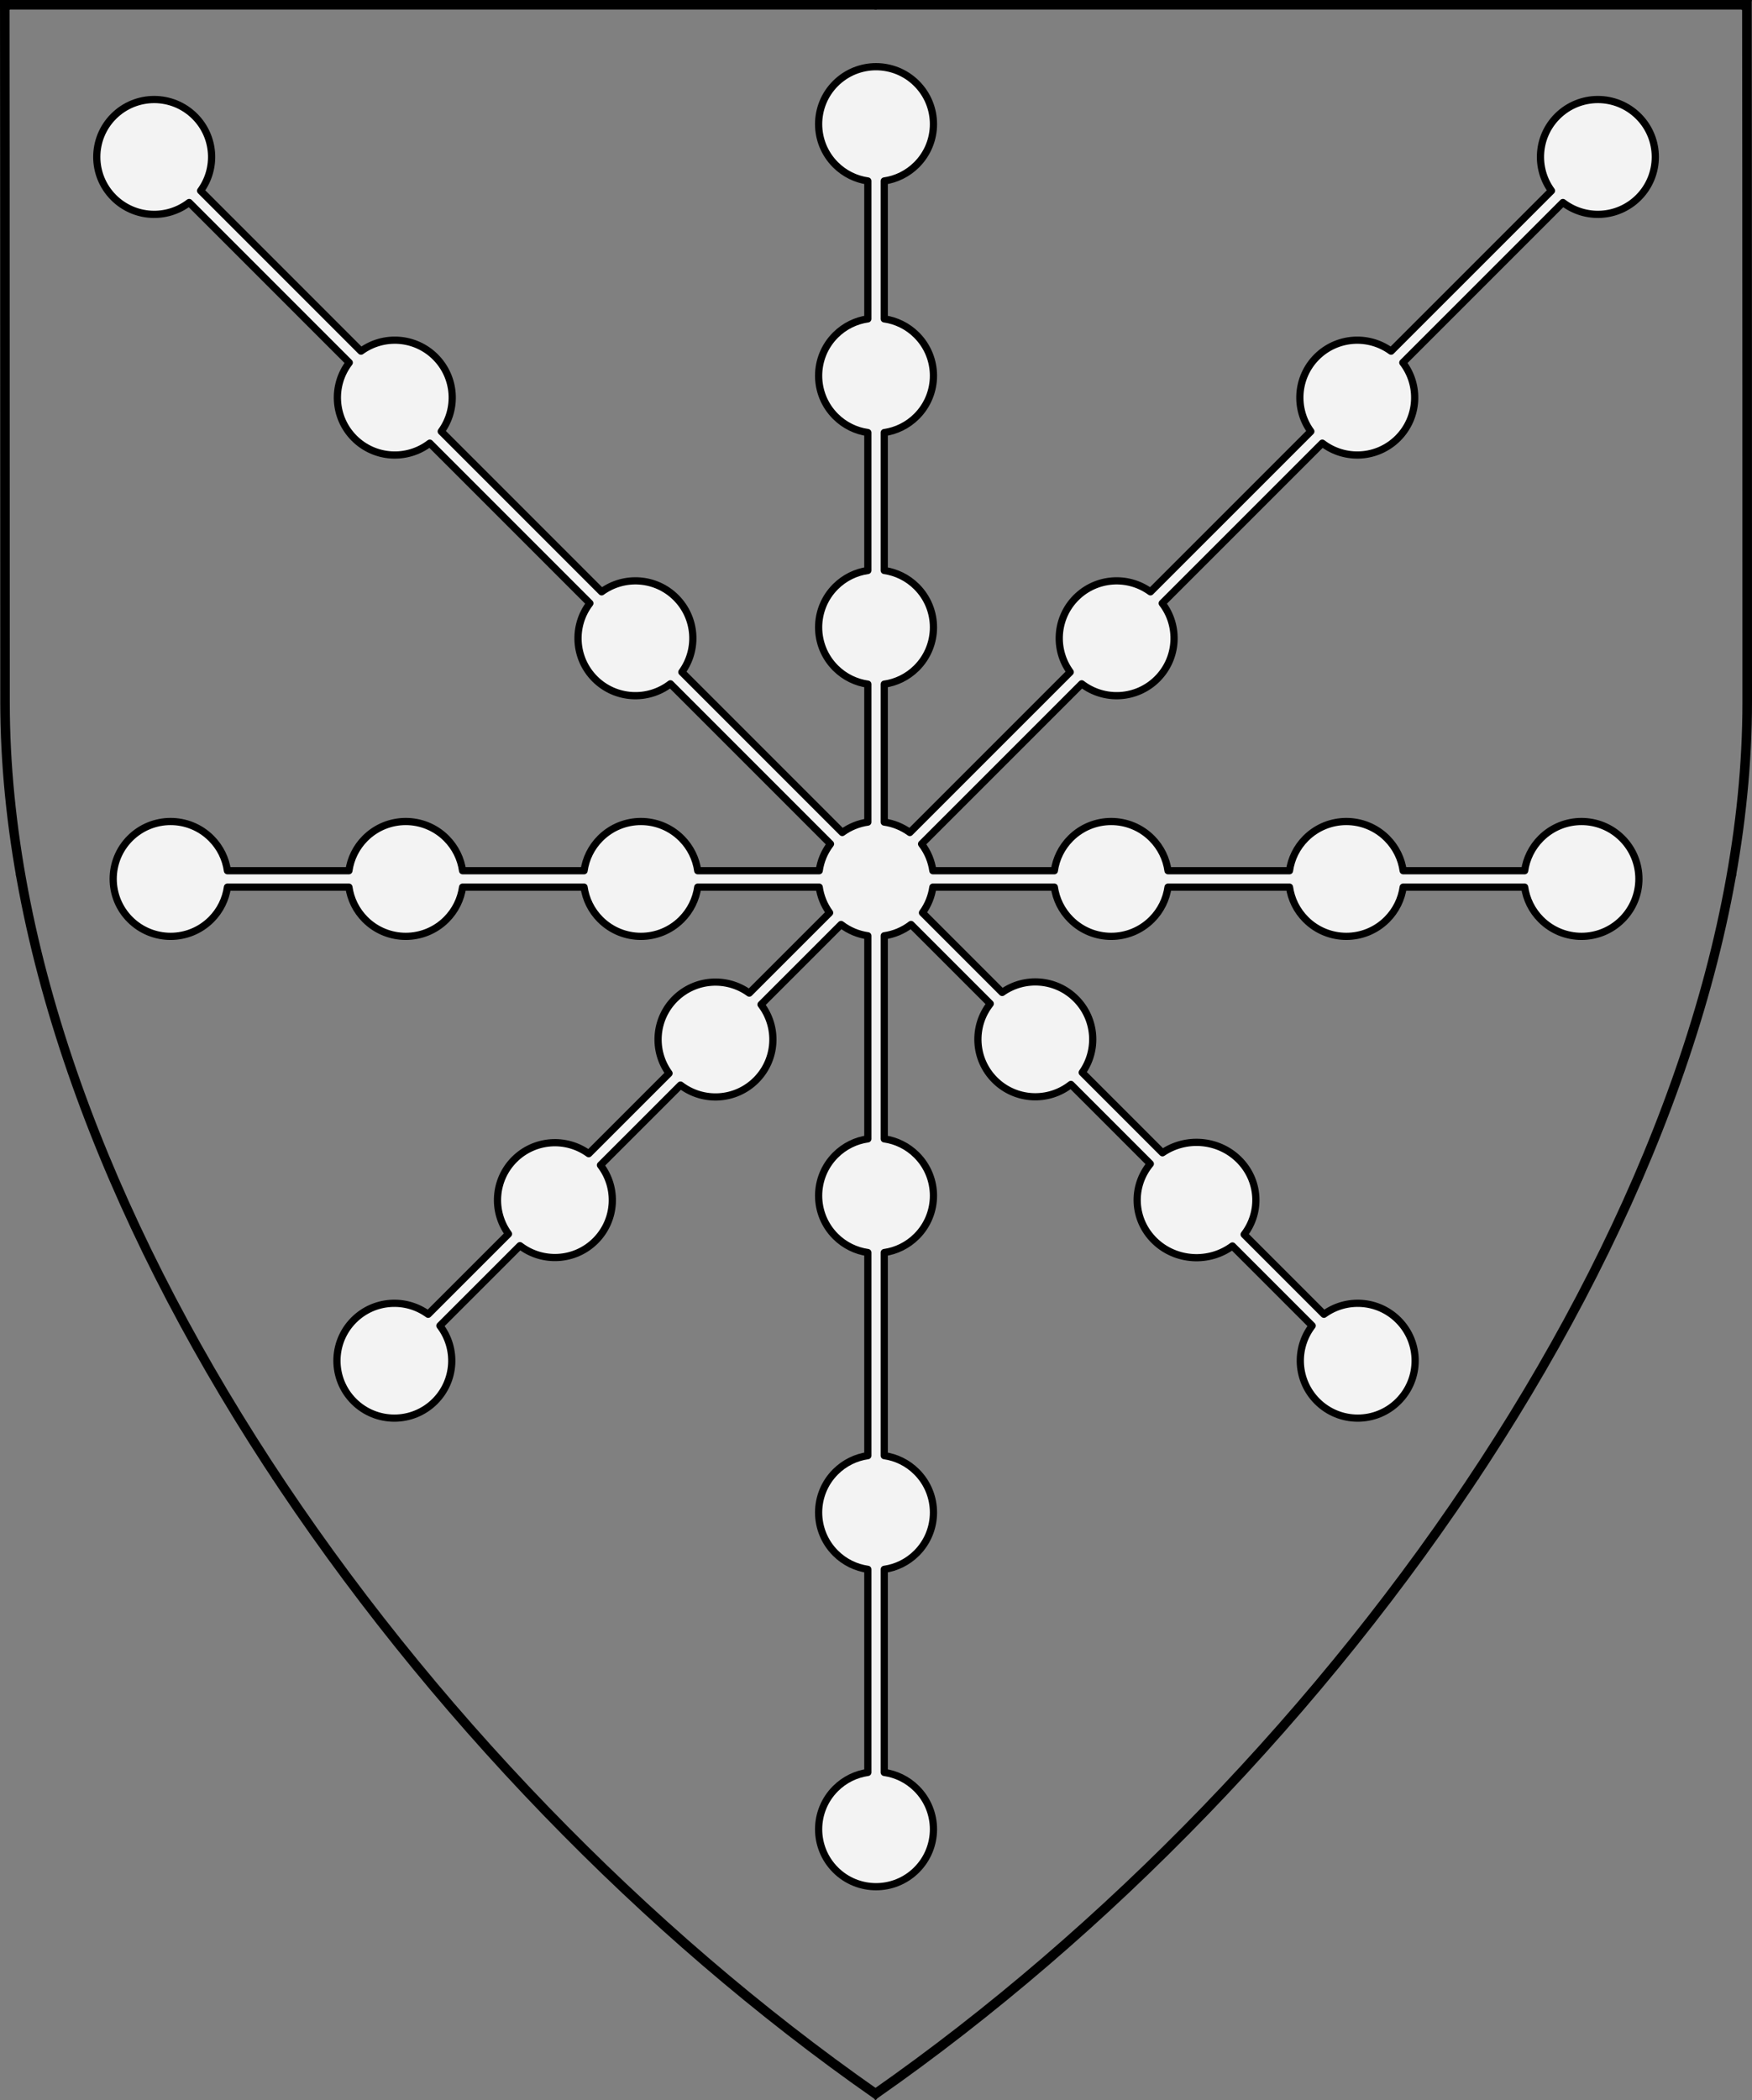 <?xml version="1.0" encoding="UTF-8" standalone="no"?>
<!DOCTYPE svg PUBLIC "-//W3C//DTD SVG 1.1//EN" "http://www.w3.org/Graphics/SVG/1.1/DTD/svg11.dtd">
<svg xmlns="http://www.w3.org/2000/svg" xmlns:xl="http://www.w3.org/1999/xlink" xmlns:dc="http://purl.org/dc/elements/1.1/" version="1.1" viewBox="38.382 65.516 364.219 436.5" width="364.219" height="436.5">
  <rect x="38.382" y="65.516" width="364.219" height="436.5" fill="#808080" stroke="none"/>
  <defs>
    <clipPath id="artboard_clip_path">
      <path d="M 38.382 65.516 L 402.538 65.516 C 402.538 65.516 402.601 108.241 402.601 211.284 C 402.601 314.328 316.793 434.629 220.395 502.016 C 123.931 434.629 38.438 314.83 38.438 211.284 C 38.438 107.738 38.382 65.516 38.382 65.516 Z"/>
    </clipPath>
  </defs>
  <g id="Escarbuncle_(5)" fill-opacity="1" stroke-opacity="1" stroke="none" fill="none" stroke-dasharray="none">
    <title>Escarbuncle (5)</title>
    <g id="Escarbuncle_(5)_Layer_2" clip-path="url(#artboard_clip_path)">
      <title>Layer 2</title>
      <g id="Graphic_81">
        <path d="M 218.795 103.131 L 218.795 131.795 C 216.33 132.149 213.955 133.274 212.059 135.17 C 207.398 139.832 207.398 147.39 212.059 152.051 C 213.955 153.947 216.33 155.072 218.795 155.426 L 218.795 184.09 C 216.33 184.444 213.955 185.569 212.059 187.465 C 207.398 192.126 207.398 199.684 212.059 204.346 C 213.955 206.242 216.33 207.367 218.795 207.72 L 218.795 236.385 C 216.911 236.655 215.079 237.377 213.473 238.548 L 180.13 205.206 C 183.538 200.537 183.135 193.954 178.92 189.738 C 174.704 185.523 168.121 185.119 163.452 188.527 L 130.109 155.185 C 133.517 150.516 133.114 143.933 128.899 139.717 C 124.683 135.502 118.1 135.098 113.431 138.506 L 80.088 105.164 C 83.496 100.495 83.093 93.911 78.877 89.696 C 74.216 85.035 66.658 85.035 61.996 89.696 C 57.335 94.358 57.335 101.916 61.996 106.577 C 66.285 110.867 73.026 111.209 77.707 107.606 L 110.989 140.888 C 107.385 145.569 107.728 152.309 112.017 156.599 C 116.306 160.888 123.047 161.23 127.728 157.627 L 161.01 190.909 C 157.406 195.59 157.749 202.331 162.038 206.62 C 166.327 210.909 173.068 211.251 177.749 207.648 L 211.031 240.93 C 209.751 242.592 208.969 244.515 208.685 246.495 L 183.431 246.495 C 183.077 244.03 181.952 241.655 180.056 239.759 C 175.395 235.098 167.837 235.098 163.175 239.759 C 161.279 241.655 160.154 244.03 159.801 246.495 L 134.547 246.495 C 134.193 244.03 133.068 241.655 131.172 239.759 C 126.511 235.098 118.953 235.098 114.291 239.759 C 112.395 241.655 111.27 244.03 110.916 246.495 L 85.662 246.495 C 85.309 244.03 84.184 241.655 82.288 239.759 C 77.626 235.098 70.068 235.098 65.407 239.759 C 60.745 244.421 60.745 251.979 65.407 256.641 C 70.068 261.302 77.626 261.302 82.288 256.641 C 84.184 254.745 85.309 252.37 85.662 249.905 L 110.916 249.905 C 111.27 252.37 112.395 254.745 114.291 256.641 C 118.953 261.302 126.511 261.302 131.172 256.641 C 133.068 254.745 134.193 252.37 134.547 249.905 L 159.801 249.905 C 160.154 252.37 161.279 254.745 163.175 256.641 C 167.837 261.302 175.395 261.302 180.056 256.641 C 181.952 254.745 183.077 252.37 183.431 249.905 L 208.685 249.905 C 208.955 251.789 209.677 253.621 210.849 255.227 L 194.148 271.927 C 189.479 268.519 182.896 268.923 178.68 273.138 C 174.465 277.354 174.062 283.937 177.47 288.606 L 160.769 305.306 C 156.1 301.898 149.517 302.302 145.302 306.517 C 141.086 310.733 140.683 317.316 144.091 321.985 L 127.39 338.685 C 122.721 335.277 116.138 335.681 111.923 339.896 C 107.261 344.558 107.261 352.116 111.923 356.777 C 116.584 361.439 124.142 361.439 128.804 356.777 C 133.093 352.488 133.436 345.747 129.832 341.067 L 146.472 324.427 C 151.153 328.03 157.894 327.688 162.183 323.399 C 166.472 319.109 166.815 312.368 163.211 307.688 L 179.851 291.048 C 184.532 294.651 191.273 294.309 195.562 290.02 C 199.851 285.731 200.194 278.99 196.59 274.309 L 213.23 257.669 C 214.892 258.949 216.815 259.731 218.795 260.015 L 218.795 302.227 C 216.33 302.581 213.955 303.706 212.059 305.601 C 207.398 310.263 207.398 317.821 212.059 322.483 C 213.955 324.379 216.33 325.503 218.795 325.857 L 218.795 368.069 C 216.33 368.423 213.955 369.548 212.059 371.444 C 207.398 376.105 207.398 383.663 212.059 388.325 C 213.955 390.221 216.33 391.346 218.795 391.699 L 218.795 433.911 C 216.33 434.265 213.955 435.39 212.059 437.286 C 207.398 441.947 207.398 449.505 212.059 454.167 C 216.721 458.829 224.279 458.829 228.941 454.167 C 233.602 449.505 233.602 441.947 228.941 437.286 C 227.045 435.39 224.67 434.265 222.205 433.911 L 222.205 391.699 C 224.67 391.346 227.045 390.221 228.941 388.325 C 233.602 383.663 233.602 376.105 228.941 371.444 C 227.045 369.548 224.67 368.423 222.205 368.069 L 222.205 325.857 C 224.67 325.503 227.045 324.379 228.941 322.483 C 233.602 317.821 233.602 310.263 228.941 305.601 C 227.045 303.706 224.67 302.581 222.205 302.227 L 222.205 260.015 C 224.185 259.731 226.108 258.949 227.77 257.669 L 244.244 274.142 C 240.532 278.828 240.841 285.655 245.17 289.984 C 249.499 294.314 256.326 294.622 261.012 290.911 L 277.516 307.415 C 273.6 312.123 273.894 319.042 278.398 323.418 C 282.817 327.711 289.753 328.068 294.589 324.488 L 311.168 341.067 C 307.564 345.747 307.907 352.488 312.196 356.777 C 316.858 361.439 324.416 361.439 329.077 356.777 C 333.739 352.116 333.739 344.558 329.077 339.896 C 324.862 335.681 318.279 335.277 313.61 338.685 L 297.024 322.099 C 300.63 317.404 300.238 310.727 295.849 306.463 C 291.546 302.282 284.857 301.834 280.043 305.119 L 263.36 288.435 C 266.662 283.775 266.226 277.278 262.051 273.103 C 257.877 268.929 251.379 268.493 246.719 271.795 L 230.151 255.227 C 231.323 253.621 232.045 251.789 232.315 249.905 L 257.569 249.905 C 257.923 252.37 259.048 254.745 260.944 256.641 C 265.605 261.302 273.163 261.302 277.825 256.641 C 279.721 254.745 280.846 252.37 281.199 249.905 L 306.453 249.905 C 306.807 252.37 307.932 254.745 309.828 256.641 C 314.489 261.302 322.047 261.302 326.709 256.641 C 328.605 254.745 329.73 252.37 330.084 249.905 L 355.337 249.905 C 355.691 252.37 356.816 254.745 358.712 256.641 C 363.374 261.302 370.932 261.302 375.593 256.641 C 380.255 251.979 380.255 244.421 375.593 239.759 C 370.932 235.098 363.374 235.098 358.712 239.759 C 356.816 241.655 355.691 244.03 355.337 246.495 L 330.084 246.495 C 329.73 244.03 328.605 241.655 326.709 239.759 C 322.047 235.098 314.489 235.098 309.828 239.759 C 307.932 241.655 306.807 244.03 306.453 246.495 L 281.199 246.495 C 280.846 244.03 279.721 241.655 277.825 239.759 C 273.163 235.098 265.605 235.098 260.944 239.759 C 259.048 241.655 257.923 244.03 257.569 246.495 L 232.315 246.495 C 232.031 244.515 231.249 242.592 229.969 240.93 L 263.251 207.648 C 267.932 211.251 274.673 210.909 278.962 206.62 C 283.251 202.331 283.594 195.59 279.99 190.909 L 313.272 157.627 C 317.953 161.23 324.694 160.888 328.983 156.599 C 333.272 152.309 333.615 145.569 330.011 140.888 L 363.293 107.606 C 367.974 111.209 374.715 110.867 379.004 106.577 C 383.665 101.916 383.665 94.358 379.004 89.696 C 374.342 85.035 366.784 85.035 362.123 89.696 C 357.907 93.911 357.504 100.495 360.912 105.164 L 327.569 138.506 C 322.9 135.098 316.317 135.502 312.101 139.717 C 307.886 143.933 307.483 150.516 310.891 155.185 L 277.548 188.527 C 272.879 185.119 266.296 185.523 262.08 189.738 C 257.865 193.954 257.462 200.537 260.87 205.206 L 227.527 238.548 C 225.921 237.377 224.089 236.655 222.205 236.385 L 222.205 207.72 C 224.67 207.367 227.045 206.242 228.941 204.346 C 233.602 199.684 233.602 192.126 228.941 187.465 C 227.045 185.569 224.67 184.444 222.205 184.09 L 222.205 155.426 C 224.67 155.072 227.045 153.947 228.941 152.051 C 233.602 147.39 233.602 139.832 228.941 135.17 C 227.045 133.274 224.67 132.149 222.205 131.795 L 222.205 103.131 C 224.67 102.777 227.045 101.652 228.941 99.756 C 233.602 95.095 233.602 87.537 228.941 82.875 C 224.279 78.214 216.721 78.214 212.059 82.875 C 207.398 87.537 207.398 95.095 212.059 99.756 C 213.955 101.652 216.33 102.777 218.795 103.131 Z" fill="#f3f3f3"/>
        <path d="M 218.795 103.131 L 218.795 131.795 C 216.33 132.149 213.955 133.274 212.059 135.17 C 207.398 139.832 207.398 147.39 212.059 152.051 C 213.955 153.947 216.33 155.072 218.795 155.426 L 218.795 184.09 C 216.33 184.444 213.955 185.569 212.059 187.465 C 207.398 192.126 207.398 199.684 212.059 204.346 C 213.955 206.242 216.33 207.367 218.795 207.72 L 218.795 236.385 C 216.911 236.655 215.079 237.377 213.473 238.548 L 180.13 205.206 C 183.538 200.537 183.135 193.954 178.92 189.738 C 174.704 185.523 168.121 185.119 163.452 188.527 L 130.109 155.185 C 133.517 150.516 133.114 143.933 128.899 139.717 C 124.683 135.502 118.1 135.098 113.431 138.506 L 80.088 105.164 C 83.496 100.495 83.093 93.911 78.877 89.696 C 74.216 85.035 66.658 85.035 61.996 89.696 C 57.335 94.358 57.335 101.916 61.996 106.577 C 66.285 110.867 73.026 111.209 77.707 107.606 L 110.989 140.888 C 107.385 145.569 107.728 152.309 112.017 156.599 C 116.306 160.888 123.047 161.23 127.728 157.627 L 161.01 190.909 C 157.406 195.59 157.749 202.331 162.038 206.62 C 166.327 210.909 173.068 211.251 177.749 207.648 L 211.031 240.93 C 209.751 242.592 208.969 244.515 208.685 246.495 L 183.431 246.495 C 183.077 244.03 181.952 241.655 180.056 239.759 C 175.395 235.098 167.837 235.098 163.175 239.759 C 161.279 241.655 160.154 244.03 159.801 246.495 L 134.547 246.495 C 134.193 244.03 133.068 241.655 131.172 239.759 C 126.511 235.098 118.953 235.098 114.291 239.759 C 112.395 241.655 111.27 244.03 110.916 246.495 L 85.662 246.495 C 85.309 244.03 84.184 241.655 82.288 239.759 C 77.626 235.098 70.068 235.098 65.407 239.759 C 60.745 244.421 60.745 251.979 65.407 256.641 C 70.068 261.302 77.626 261.302 82.288 256.641 C 84.184 254.745 85.309 252.37 85.662 249.905 L 110.916 249.905 C 111.27 252.37 112.395 254.745 114.291 256.641 C 118.953 261.302 126.511 261.302 131.172 256.641 C 133.068 254.745 134.193 252.37 134.547 249.905 L 159.801 249.905 C 160.154 252.37 161.279 254.745 163.175 256.641 C 167.837 261.302 175.395 261.302 180.056 256.641 C 181.952 254.745 183.077 252.37 183.431 249.905 L 208.685 249.905 C 208.955 251.789 209.677 253.621 210.849 255.227 L 194.148 271.927 C 189.479 268.519 182.896 268.923 178.68 273.138 C 174.465 277.354 174.062 283.937 177.47 288.606 L 160.769 305.306 C 156.1 301.898 149.517 302.302 145.302 306.517 C 141.086 310.733 140.683 317.316 144.091 321.985 L 127.39 338.685 C 122.721 335.277 116.138 335.681 111.923 339.896 C 107.261 344.558 107.261 352.116 111.923 356.777 C 116.584 361.439 124.142 361.439 128.804 356.777 C 133.093 352.488 133.436 345.747 129.832 341.067 L 146.472 324.427 C 151.153 328.03 157.894 327.688 162.183 323.399 C 166.472 319.109 166.815 312.368 163.211 307.688 L 179.851 291.048 C 184.532 294.651 191.273 294.309 195.562 290.02 C 199.851 285.731 200.194 278.99 196.59 274.309 L 213.23 257.669 C 214.892 258.949 216.815 259.731 218.795 260.015 L 218.795 302.227 C 216.33 302.581 213.955 303.706 212.059 305.601 C 207.398 310.263 207.398 317.821 212.059 322.483 C 213.955 324.379 216.33 325.503 218.795 325.857 L 218.795 368.069 C 216.33 368.423 213.955 369.548 212.059 371.444 C 207.398 376.105 207.398 383.663 212.059 388.325 C 213.955 390.221 216.33 391.346 218.795 391.699 L 218.795 433.911 C 216.33 434.265 213.955 435.39 212.059 437.286 C 207.398 441.947 207.398 449.505 212.059 454.167 C 216.721 458.829 224.279 458.829 228.941 454.167 C 233.602 449.505 233.602 441.947 228.941 437.286 C 227.045 435.39 224.67 434.265 222.205 433.911 L 222.205 391.699 C 224.67 391.346 227.045 390.221 228.941 388.325 C 233.602 383.663 233.602 376.105 228.941 371.444 C 227.045 369.548 224.67 368.423 222.205 368.069 L 222.205 325.857 C 224.67 325.503 227.045 324.379 228.941 322.483 C 233.602 317.821 233.602 310.263 228.941 305.601 C 227.045 303.706 224.67 302.581 222.205 302.227 L 222.205 260.015 C 224.185 259.731 226.108 258.949 227.77 257.669 L 244.244 274.142 C 240.532 278.828 240.841 285.655 245.17 289.984 C 249.499 294.314 256.326 294.622 261.012 290.911 L 277.516 307.415 C 273.6 312.123 273.894 319.042 278.398 323.418 C 282.817 327.711 289.753 328.068 294.589 324.488 L 311.168 341.067 C 307.564 345.747 307.907 352.488 312.196 356.777 C 316.858 361.439 324.416 361.439 329.077 356.777 C 333.739 352.116 333.739 344.558 329.077 339.896 C 324.862 335.681 318.279 335.277 313.61 338.685 L 297.024 322.099 C 300.63 317.404 300.238 310.727 295.849 306.463 C 291.546 302.282 284.857 301.834 280.043 305.119 L 263.36 288.435 C 266.662 283.775 266.226 277.278 262.051 273.103 C 257.877 268.929 251.379 268.493 246.719 271.795 L 230.151 255.227 C 231.323 253.621 232.045 251.789 232.315 249.905 L 257.569 249.905 C 257.923 252.37 259.048 254.745 260.944 256.641 C 265.605 261.302 273.163 261.302 277.825 256.641 C 279.721 254.745 280.846 252.37 281.199 249.905 L 306.453 249.905 C 306.807 252.37 307.932 254.745 309.828 256.641 C 314.489 261.302 322.047 261.302 326.709 256.641 C 328.605 254.745 329.73 252.37 330.084 249.905 L 355.337 249.905 C 355.691 252.37 356.816 254.745 358.712 256.641 C 363.374 261.302 370.932 261.302 375.593 256.641 C 380.255 251.979 380.255 244.421 375.593 239.759 C 370.932 235.098 363.374 235.098 358.712 239.759 C 356.816 241.655 355.691 244.03 355.337 246.495 L 330.084 246.495 C 329.73 244.03 328.605 241.655 326.709 239.759 C 322.047 235.098 314.489 235.098 309.828 239.759 C 307.932 241.655 306.807 244.03 306.453 246.495 L 281.199 246.495 C 280.846 244.03 279.721 241.655 277.825 239.759 C 273.163 235.098 265.605 235.098 260.944 239.759 C 259.048 241.655 257.923 244.03 257.569 246.495 L 232.315 246.495 C 232.031 244.515 231.249 242.592 229.969 240.93 L 263.251 207.648 C 267.932 211.251 274.673 210.909 278.962 206.62 C 283.251 202.331 283.594 195.59 279.99 190.909 L 313.272 157.627 C 317.953 161.23 324.694 160.888 328.983 156.599 C 333.272 152.309 333.615 145.569 330.011 140.888 L 363.293 107.606 C 367.974 111.209 374.715 110.867 379.004 106.577 C 383.665 101.916 383.665 94.358 379.004 89.696 C 374.342 85.035 366.784 85.035 362.123 89.696 C 357.907 93.911 357.504 100.495 360.912 105.164 L 327.569 138.506 C 322.9 135.098 316.317 135.502 312.101 139.717 C 307.886 143.933 307.483 150.516 310.891 155.185 L 277.548 188.527 C 272.879 185.119 266.296 185.523 262.08 189.738 C 257.865 193.954 257.462 200.537 260.87 205.206 L 227.527 238.548 C 225.921 237.377 224.089 236.655 222.205 236.385 L 222.205 207.72 C 224.67 207.367 227.045 206.242 228.941 204.346 C 233.602 199.684 233.602 192.126 228.941 187.465 C 227.045 185.569 224.67 184.444 222.205 184.09 L 222.205 155.426 C 224.67 155.072 227.045 153.947 228.941 152.051 C 233.602 147.39 233.602 139.832 228.941 135.17 C 227.045 133.274 224.67 132.149 222.205 131.795 L 222.205 103.131 C 224.67 102.777 227.045 101.652 228.941 99.756 C 233.602 95.095 233.602 87.537 228.941 82.875 C 224.279 78.214 216.721 78.214 212.059 82.875 C 207.398 87.537 207.398 95.095 212.059 99.756 C 213.955 101.652 216.33 102.777 218.795 103.131 Z" stroke="black" stroke-linecap="round" stroke-linejoin="round" stroke-width="1.5"/>
      </g>
    </g>
    <g id="Esc____Badge_1_Master_layer" clip-path="url(#artboard_clip_path)">
      <title>Master layer</title>
      <g id="Line_22">
        <line x1="40.417" y1="67.5" x2="33.667" y2="60.75" stroke="black" stroke-linecap="butt" stroke-linejoin="round" stroke-width=".25"/>
      </g>
      <g id="Line_21">
        <line x1="220.417" y1="67.5" x2="220.417" y2="58.5" stroke="black" stroke-linecap="butt" stroke-linejoin="round" stroke-width=".5"/>
      </g>
      <g id="Line_20">
        <line x1="400.417" y1="67.5" x2="407.167" y2="60.75" stroke="black" stroke-linecap="butt" stroke-linejoin="round" stroke-width=".5"/>
      </g>
      <g id="Line_19">
        <line x1="89.354" y1="378.562" x2="96.104" y2="371.812" stroke="black" stroke-linecap="round" stroke-linejoin="round" stroke-width=".5"/>
      </g>
      <g id="Line_18">
        <line x1="351.486" y1="378.562" x2="344.736" y2="371.812" stroke="black" stroke-linecap="butt" stroke-linejoin="round" stroke-width=".5"/>
      </g>
      <g id="Line_17">
        <line x1="220.417" y1="508.5" x2="220.417" y2="499.5" stroke="black" stroke-linecap="butt" stroke-linejoin="round" stroke-width=".5"/>
      </g>
      <g id="Line_16">
        <line x1="42.667" y1="247.5" x2="33.667" y2="247.5" stroke="black" stroke-linecap="butt" stroke-linejoin="round" stroke-width=".5"/>
      </g>
      <g id="Line_15">
        <line x1="407.167" y1="247.5" x2="398.167" y2="247.5" stroke="black" stroke-linecap="butt" stroke-linejoin="round" stroke-width=".5"/>
      </g>
      <g id="Graphic_3">
        <path d="M 39.361 66.5 L 401.548 66.5 C 401.548 66.5 401.611 109 401.611 211.5 C 401.611 314 316.267 433.667 220.39 500.698 C 124.448 433.667 39.417 314.5 39.417 211.5 C 39.417 108.5 39.361 66.5 39.361 66.5 Z" stroke="black" stroke-linecap="round" stroke-linejoin="miter" stroke-width="2"/>
      </g>
    </g>
  </g>
</svg>
